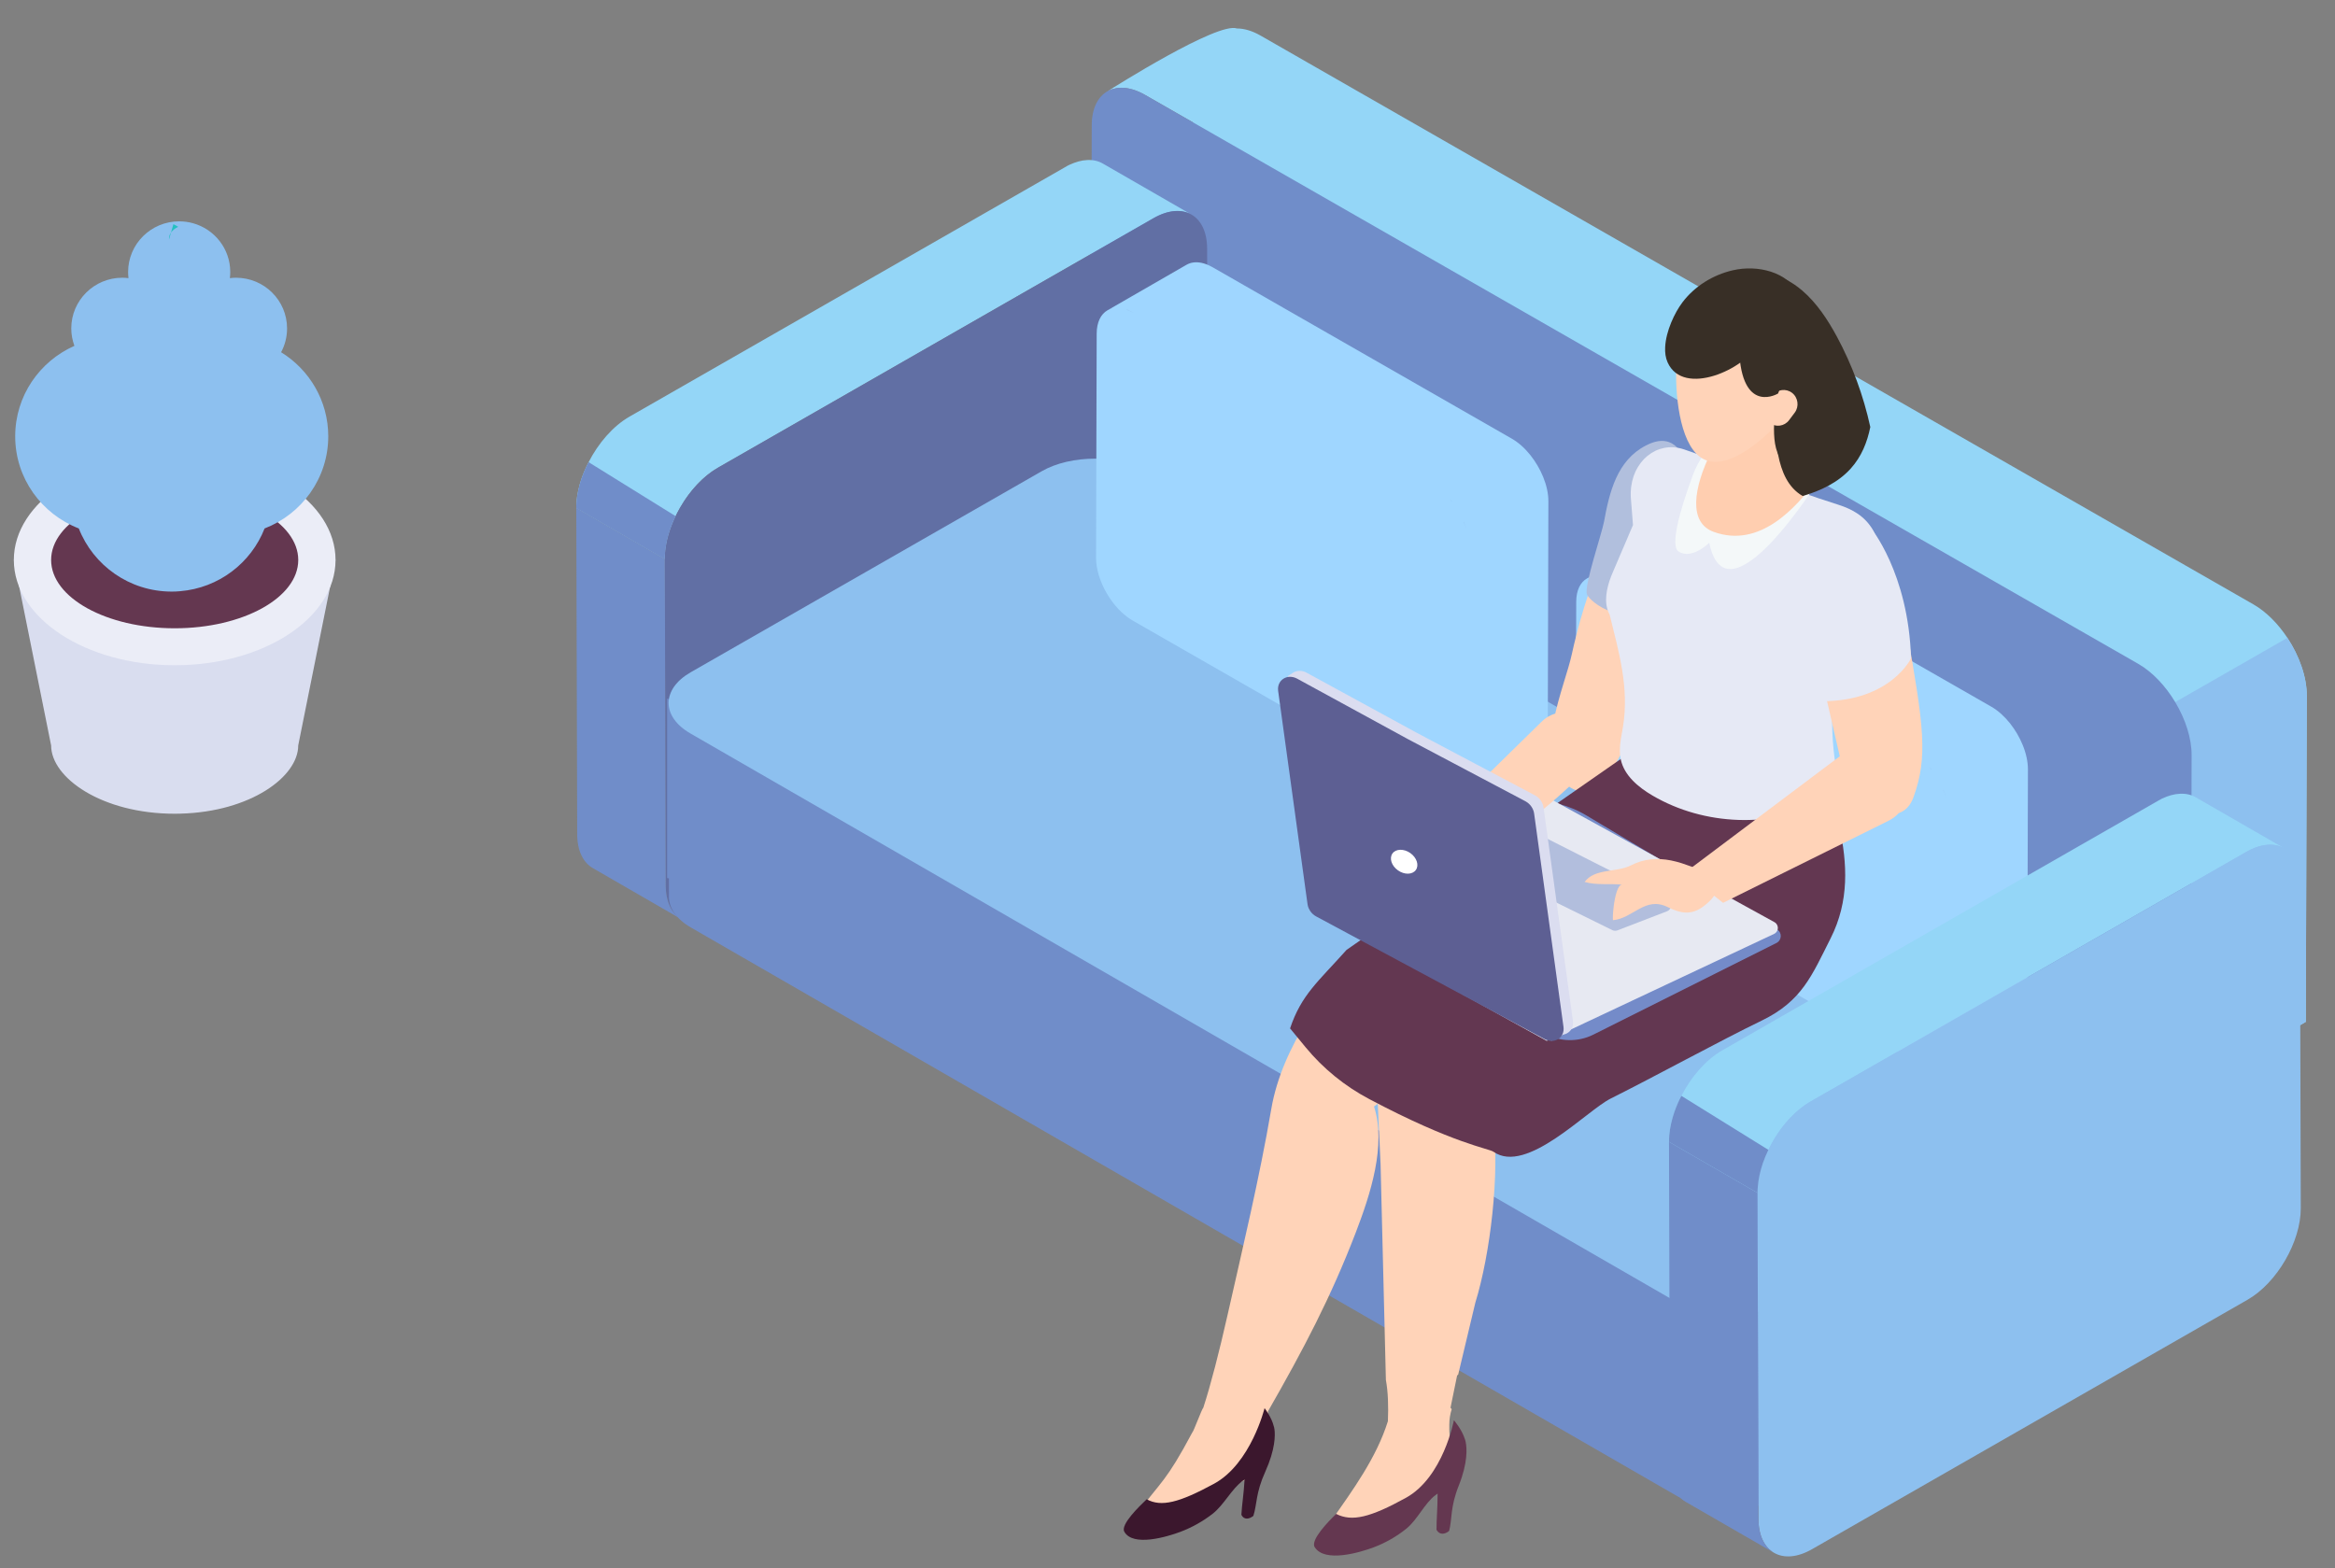 <svg width="67" height="45" viewBox="0 0 67 45" fill="none" xmlns="http://www.w3.org/2000/svg">
<rect x="0" y="0" width="67" height="45" fill="#808080" stroke="none"/>
<g clip-path="url(#clip0)">
<path d="M0.397 16.07L1.467 21.393C1.467 22.32 2.923 23.352 5.013 23.352C5.072 23.352 5.131 23.351 5.188 23.349C7.184 23.294 8.557 22.293 8.557 21.392L9.627 16.069H0.397V16.07Z" fill="#D9DDEF"/>
<path d="M5.013 19.091C7.562 19.091 9.628 17.739 9.628 16.07C9.628 14.401 7.562 13.048 5.013 13.048C2.464 13.048 0.397 14.401 0.397 16.07C0.397 17.739 2.464 19.091 5.013 19.091Z" fill="#EBEDF7"/>
<path d="M5.013 18.03C6.971 18.03 8.558 17.152 8.558 16.07C8.558 14.987 6.971 14.11 5.013 14.11C3.055 14.11 1.467 14.987 1.467 16.07C1.467 17.152 3.055 18.03 5.013 18.03Z" fill="#643750"/>
<path d="M9.419 12.521C9.419 13.725 8.659 14.753 7.592 15.165C7.204 16.155 6.277 16.875 5.165 16.966C5.087 16.974 5.007 16.977 4.927 16.977C3.712 16.977 2.676 16.224 2.261 15.165C1.194 14.752 0.436 13.725 0.436 12.521C0.436 11.362 1.135 10.368 2.135 9.925C2.078 9.768 2.045 9.6 2.045 9.425C2.045 8.62 2.702 7.97 3.51 7.97C3.57 7.97 3.629 7.974 3.687 7.982C3.68 7.923 3.676 7.866 3.676 7.806C3.676 7.004 4.331 6.352 5.141 6.352C5.277 6.352 5.411 6.371 5.535 6.405C6.154 6.575 6.607 7.139 6.607 7.806C6.607 7.866 6.603 7.924 6.596 7.982C6.655 7.974 6.713 7.97 6.771 7.97C7.582 7.97 8.237 8.62 8.237 9.425C8.237 9.671 8.176 9.903 8.066 10.108C8.877 10.608 9.419 11.502 9.419 12.521Z" fill="#8DC0EF"/>
<path d="M4.85 6.874C4.845 6.799 4.865 6.733 4.905 6.677L4.85 6.874Z" fill="#25C0C1"/>
<path d="M4.975 6.434C5.023 6.456 5.068 6.48 5.113 6.509C5.026 6.551 4.952 6.607 4.906 6.677L4.975 6.434Z" fill="#25C0C1"/>
<path d="M62.411 32.006L62.446 31.987L64.314 30.91C64.512 30.796 64.655 30.593 64.719 30.311C64.751 30.197 64.765 30.071 64.765 29.934L64.26 30.226L62.859 31.033C62.859 31.084 62.855 31.131 62.852 31.178C62.852 31.197 62.849 31.219 62.846 31.239C62.843 31.283 62.837 31.325 62.827 31.366C62.808 31.467 62.776 31.559 62.738 31.638C62.719 31.679 62.697 31.718 62.673 31.755C62.651 31.79 62.625 31.825 62.596 31.853C62.568 31.891 62.532 31.92 62.498 31.948C62.468 31.967 62.44 31.99 62.411 32.006Z" fill="#7295AA"/>
<path d="M31.783 2.617C31.783 2.617 31.786 2.613 31.79 2.617C31.815 2.601 31.84 2.588 31.866 2.579C31.898 2.566 31.931 2.554 31.965 2.548C31.997 2.538 32.033 2.532 32.071 2.526C32.105 2.523 32.141 2.519 32.179 2.519C32.383 2.519 32.616 2.586 32.862 2.728L34.229 3.511L34.207 11.173C34.207 12.136 34.894 13.318 35.737 13.8L56.606 25.758L62.865 29.342L62.858 31.033L64.26 30.226V30.425L64.538 30.263C64.602 30.285 64.662 30.301 64.72 30.311C65.237 30.409 65.63 30.13 65.738 29.573L66.163 29.325L66.191 19.971C66.194 19.432 65.974 18.821 65.635 18.305C65.37 17.903 65.029 17.557 64.661 17.345L36.168 1.02C35.926 0.881 35.695 0.817 35.491 0.817C34.938 0.621 31.959 2.506 31.783 2.617Z" fill="#94D6F7"/>
<path d="M56.606 25.228V25.757L56.615 29.207L61.322 31.904C61.747 32.144 62.133 32.167 62.411 32.005L62.446 31.986L64.314 30.909C64.512 30.795 64.655 30.592 64.719 30.31C65.236 30.408 65.629 30.129 65.738 29.571L66.162 29.324L66.19 19.97C66.194 19.431 65.974 18.82 65.634 18.304L62.415 20.148L58.133 22.6C57.292 23.083 56.603 24.268 56.606 25.228Z" fill="#8DC0EF"/>
<path d="M31.298 12.953C31.295 13.916 31.984 15.098 32.828 15.58L56.615 29.208L61.322 31.904C61.746 32.145 62.133 32.168 62.411 32.006L62.446 31.987C62.465 31.974 62.48 31.962 62.496 31.949C62.531 31.921 62.567 31.892 62.595 31.854C62.624 31.826 62.65 31.791 62.672 31.756C62.694 31.718 62.716 31.68 62.736 31.639C62.777 31.557 62.807 31.465 62.826 31.366C62.835 31.326 62.842 31.284 62.845 31.24C62.848 31.221 62.851 31.202 62.851 31.179C62.854 31.131 62.857 31.084 62.857 31.034L62.864 29.343L62.886 21.681C62.889 21.186 62.707 20.635 62.416 20.15C62.141 19.69 61.768 19.288 61.356 19.051L34.229 3.51L32.863 2.727C32.616 2.585 32.383 2.518 32.179 2.518C32.141 2.518 32.105 2.521 32.071 2.525C32.033 2.531 31.997 2.537 31.965 2.547C31.931 2.553 31.898 2.565 31.866 2.578C31.841 2.587 31.815 2.6 31.79 2.615C31.787 2.612 31.783 2.615 31.783 2.615C31.502 2.774 31.326 3.113 31.326 3.598L31.298 12.953Z" fill="#708DC9"/>
<path d="M16.536 14.584L19.074 16.048C19.074 15.984 19.078 15.922 19.084 15.855C19.103 15.636 19.154 15.411 19.231 15.189C19.276 15.063 19.327 14.935 19.388 14.812C19.666 14.229 20.106 13.704 20.604 13.421L33.097 6.263C33.138 6.238 33.181 6.219 33.221 6.196C33.404 6.111 33.576 6.064 33.732 6.057C33.905 6.048 34.058 6.082 34.189 6.159L31.647 4.695C31.517 4.619 31.363 4.584 31.193 4.593C31.033 4.6 30.862 4.648 30.68 4.732C30.642 4.751 30.599 4.773 30.558 4.799L18.066 11.954C17.593 12.224 17.169 12.715 16.89 13.263C16.811 13.412 16.743 13.57 16.689 13.725C16.613 13.947 16.562 14.173 16.543 14.391C16.536 14.454 16.536 14.521 16.536 14.584Z" fill="#94D6F7"/>
<path d="M20.604 13.419C19.76 13.903 19.072 15.086 19.074 16.048L19.101 25.401C19.104 26.365 19.796 26.756 20.64 26.272L33.134 19.115C33.977 18.632 34.665 17.449 34.663 16.486L34.637 7.132C34.633 6.169 33.942 5.778 33.098 6.261L20.604 13.419Z" fill="#616FA4"/>
<path d="M19.076 16.049L19.102 25.403C19.103 25.881 19.274 26.219 19.55 26.378L17.011 24.913C16.735 24.754 16.563 24.416 16.562 23.938L16.536 14.584L19.076 16.049Z" fill="#708DC9"/>
<path d="M19.084 15.855C19.078 15.922 19.074 15.985 19.074 16.048L16.536 14.584C16.536 14.521 16.536 14.455 16.542 14.391C16.561 14.173 16.613 13.947 16.688 13.726C16.743 13.57 16.809 13.412 16.89 13.263L19.386 14.812C19.325 14.935 19.274 15.063 19.229 15.189C19.154 15.411 19.104 15.636 19.084 15.855Z" fill="#708DC9"/>
<path d="M19.142 25.198L19.194 25.207L19.195 25.741C19.196 26.058 19.405 26.374 19.822 26.615L48.13 42.938C48.968 43.421 50.344 43.421 51.187 42.938L61.253 37.171C61.678 36.927 61.889 36.606 61.888 36.286L61.878 32.642C61.878 32.643 61.878 32.644 61.878 32.645C61.879 32.328 61.67 32.01 61.252 31.77L32.947 15.447C32.107 14.963 30.731 14.963 29.889 15.446L21.082 20.491L19.143 20.049V25.198H19.142ZM61.63 33.226C61.645 33.211 61.657 33.194 61.669 33.178C61.657 33.194 61.645 33.21 61.63 33.226ZM61.868 32.766C61.871 32.746 61.873 32.725 61.873 32.704C61.873 32.725 61.873 32.745 61.868 32.766ZM61.839 32.884C61.845 32.865 61.848 32.845 61.853 32.825C61.848 32.845 61.845 32.865 61.839 32.884ZM61.789 33.001C61.799 32.983 61.805 32.964 61.812 32.946C61.805 32.964 61.799 32.983 61.789 33.001ZM61.72 33.116C61.732 33.099 61.741 33.081 61.751 33.063C61.741 33.08 61.731 33.098 61.72 33.116ZM61.43 33.403C61.418 33.412 61.406 33.423 61.392 33.432C61.406 33.423 61.416 33.413 61.43 33.403ZM61.563 33.291C61.549 33.305 61.537 33.318 61.521 33.332C61.537 33.318 61.549 33.305 61.563 33.291Z" fill="#708DC9"/>
<path d="M19.821 19.291C18.977 19.774 18.973 20.565 19.812 21.049L48.119 37.372C48.957 37.855 50.334 37.855 51.176 37.372L61.243 31.605C62.086 31.122 62.09 30.331 61.252 29.847L32.947 13.525C32.107 13.041 30.731 13.041 29.889 13.524L19.821 19.291Z" fill="#8DC0EF"/>
<path d="M45.228 17.267L45.21 23.694C45.208 24.354 45.681 25.167 46.26 25.5L54.844 30.418C55.175 30.607 55.468 30.595 55.662 30.433C55.639 30.452 55.619 30.475 55.594 30.49L57.863 29.181C58.052 29.072 58.17 28.841 58.171 28.513L58.189 22.086C58.19 21.86 58.136 21.617 58.04 21.382C57.949 21.159 57.823 20.943 57.673 20.755C57.516 20.558 57.333 20.392 57.138 20.28L48.554 15.363C48.492 15.327 48.431 15.298 48.372 15.276C48.198 15.211 48.039 15.204 47.905 15.248C47.87 15.259 47.836 15.274 47.806 15.291L45.536 16.6C45.538 16.6 45.538 16.599 45.538 16.599C45.348 16.706 45.229 16.938 45.228 17.267ZM55.757 22.66C55.761 22.669 55.767 22.678 55.77 22.689C55.796 22.75 55.817 22.812 55.836 22.875C55.815 22.802 55.786 22.731 55.757 22.66ZM55.28 21.918C55.323 21.964 55.364 22.011 55.404 22.061C55.411 22.07 55.418 22.082 55.425 22.091C55.378 22.032 55.33 21.972 55.28 21.918ZM46.084 16.578C46.09 16.58 46.097 16.581 46.102 16.583C46.161 16.605 46.222 16.634 46.284 16.67C46.217 16.63 46.149 16.601 46.084 16.578ZM45.546 16.594C45.574 16.579 45.604 16.565 45.635 16.555C45.649 16.55 45.665 16.548 45.68 16.545C45.632 16.556 45.587 16.571 45.546 16.594Z" fill="#9FD6FF"/>
<path d="M31.45 16.002C31.448 16.662 31.921 17.475 32.5 17.808L41.084 22.726C41.417 22.916 41.711 22.903 41.906 22.739C41.882 22.759 41.86 22.782 41.834 22.798L44.103 21.489C44.293 21.38 44.411 21.149 44.412 20.821L44.429 14.394C44.431 14.168 44.376 13.925 44.28 13.689C44.189 13.466 44.063 13.25 43.913 13.062C43.757 12.865 43.573 12.699 43.379 12.588L34.794 7.669C34.732 7.634 34.671 7.605 34.612 7.583C34.439 7.518 34.28 7.511 34.145 7.554C34.11 7.566 34.076 7.581 34.046 7.598L31.777 8.905C31.778 8.905 31.779 8.904 31.779 8.904C31.588 9.013 31.469 9.245 31.468 9.574L31.45 16.002ZM41.997 14.967C42.001 14.976 42.008 14.985 42.011 14.995C42.036 15.056 42.057 15.118 42.076 15.18C42.055 15.109 42.027 15.038 41.997 14.967ZM41.52 14.226C41.563 14.272 41.604 14.319 41.644 14.369C41.652 14.378 41.658 14.39 41.665 14.399C41.619 14.339 41.572 14.28 41.52 14.226ZM32.324 8.885C32.331 8.887 32.337 8.888 32.343 8.89C32.402 8.912 32.463 8.941 32.525 8.976C32.457 8.938 32.389 8.908 32.324 8.885ZM31.786 8.901C31.814 8.886 31.844 8.872 31.876 8.862C31.889 8.857 31.905 8.855 31.92 8.852C31.872 8.864 31.827 8.879 31.786 8.901Z" fill="#9FD6FF"/>
<path d="M47.892 32.77L50.43 34.233C50.43 34.17 50.434 34.107 50.44 34.04C50.459 33.822 50.51 33.596 50.587 33.375C50.632 33.248 50.683 33.121 50.744 32.998C51.022 32.414 51.462 31.889 51.96 31.607L64.453 24.449C64.494 24.424 64.536 24.404 64.578 24.382C64.76 24.296 64.932 24.249 65.088 24.243C65.261 24.233 65.414 24.268 65.545 24.344L63.003 22.88C62.873 22.804 62.719 22.77 62.549 22.779C62.389 22.785 62.218 22.833 62.035 22.918C61.998 22.937 61.956 22.959 61.914 22.985L49.422 30.14C48.949 30.409 48.525 30.901 48.246 31.448C48.166 31.597 48.099 31.755 48.045 31.911C47.968 32.132 47.918 32.358 47.899 32.576C47.892 32.639 47.892 32.706 47.892 32.77Z" fill="#94D6F7"/>
<path d="M51.96 31.605C51.115 32.089 50.428 33.271 50.43 34.234L50.456 43.587C50.459 44.55 51.151 44.941 51.995 44.457L64.489 37.3C65.333 36.818 66.02 35.635 66.018 34.671L65.992 25.318C65.989 24.355 65.297 23.964 64.454 24.447L51.96 31.605Z" fill="#8DC0EF"/>
<path d="M50.43 34.234L50.456 43.587C50.457 44.066 50.629 44.403 50.905 44.562L48.365 43.097C48.089 42.938 47.917 42.601 47.916 42.122L47.89 32.769L50.43 34.234Z" fill="#708DC9"/>
<path d="M50.44 34.04C50.434 34.107 50.43 34.17 50.43 34.233L47.892 32.77C47.892 32.706 47.892 32.64 47.898 32.576C47.917 32.358 47.968 32.132 48.044 31.911C48.099 31.755 48.165 31.597 48.245 31.448L50.742 32.998C50.681 33.121 50.63 33.248 50.585 33.375C50.509 33.596 50.459 33.821 50.44 34.04Z" fill="#708DC9"/>
<path d="M45.521 27.047C43.403 27.241 41.166 27.085 39.196 26.968C38.05 28.4 36.788 30.012 36.478 31.825C36.14 33.801 35.659 35.805 35.218 37.759C34.987 38.782 34.738 39.752 34.533 40.379C34.531 40.387 34.528 40.393 34.526 40.4C34.492 40.416 34.246 41.089 34.213 41.105C33.458 42.524 33.325 42.5 32.621 43.438C32.574 43.5 32.524 43.57 32.524 43.648C32.524 43.782 32.669 43.865 32.798 43.901C33.25 44.028 33.767 43.926 34.146 43.633C34.702 43.205 35.003 42.769 35.673 42.496C35.689 42.49 35.702 42.481 35.718 42.472C36.096 42.345 36.336 41.971 36.289 41.582L36.385 40.498C37.401 38.723 38.184 37.239 38.904 35.365C39.322 34.275 39.783 32.863 39.426 31.754L45.521 27.047Z" fill="#FFD3B8"/>
<path d="M36.57 41.024C36.569 41.019 36.569 41.015 36.568 41.01C36.561 40.962 36.553 40.937 36.552 40.938C36.485 40.662 36.285 40.41 36.285 40.41C36.285 40.41 35.894 42.003 34.836 42.579C33.832 43.124 33.321 43.253 32.902 43.025C32.681 43.237 32.149 43.75 32.26 43.954C32.505 44.398 33.492 44.101 33.871 43.959C34.2 43.835 34.513 43.66 34.794 43.442C35.121 43.187 35.341 42.725 35.653 42.501C35.673 42.487 35.692 42.472 35.712 42.46C35.687 42.889 35.637 43.16 35.62 43.471C35.694 43.621 35.84 43.6 35.964 43.502C36.071 43.168 36.028 42.847 36.304 42.238C36.596 41.59 36.591 41.188 36.57 41.024Z" fill="#3B172D"/>
<path d="M49.836 22.852C49.368 22.87 48.898 22.923 48.453 22.994L47.505 23.638C46.028 25.194 40.38 29.212 40.175 29.425C40.148 29.452 40.111 29.506 40.066 29.576C39.678 30.19 39.498 30.912 39.532 31.636L39.614 33.415L39.766 39.58V39.598C39.83 39.944 39.842 40.362 39.824 40.785C39.498 41.827 38.824 42.754 38.186 43.659C38.141 43.724 38.094 43.795 38.099 43.874C38.108 44.013 38.264 44.097 38.403 44.134C38.886 44.265 39.422 44.158 39.801 43.859C40.357 43.419 40.644 42.97 41.33 42.689C41.346 42.683 41.36 42.673 41.376 42.665C41.671 42.566 41.873 42.319 41.919 42.032C41.753 41.805 41.645 41.533 41.605 41.255L41.587 41.226L41.596 41.196C41.59 41.139 41.586 41.08 41.586 41.023V40.884C41.586 40.729 41.611 40.581 41.655 40.439C41.643 40.425 41.634 40.41 41.621 40.397C41.68 40.108 41.743 39.801 41.81 39.473C41.82 39.464 41.831 39.456 41.841 39.446L42.333 37.383C42.767 35.978 43.035 33.666 42.847 32.205C42.878 32.176 42.916 32.151 42.952 32.13C43.581 31.757 49.209 29.015 50.106 28.413C50.904 27.878 51.571 27.162 52.064 26.343C51.112 25.404 50.409 24.078 49.836 22.852ZM42.832 32.521C42.799 32.449 42.764 32.37 42.788 32.293C42.797 32.265 42.814 32.242 42.833 32.22C42.832 32.311 42.859 32.576 42.832 32.521Z" fill="#FFD3B8"/>
<path d="M42.057 41.388C42.056 41.383 42.055 41.377 42.054 41.372C42.044 41.324 42.034 41.298 42.033 41.299C41.944 41.015 41.718 40.756 41.718 40.756C41.718 40.756 41.412 42.394 40.338 42.985C39.321 43.545 38.792 43.678 38.337 43.444C38.12 43.662 37.595 44.19 37.724 44.399C38.01 44.855 39.027 44.55 39.416 44.404C39.752 44.277 40.069 44.097 40.349 43.872C40.677 43.61 40.877 43.135 41.191 42.905C41.211 42.89 41.23 42.876 41.25 42.862C41.251 43.303 41.217 43.582 41.219 43.902C41.306 44.055 41.457 44.034 41.581 43.934C41.672 43.59 41.607 43.261 41.857 42.634C42.122 41.97 42.091 41.557 42.057 41.388Z" fill="#643750"/>
<path d="M46.027 15.976C46.273 15.533 46.266 15.332 46.944 15.504C47.563 15.66 47.855 16.373 47.901 17.005C47.968 17.932 47.309 19.921 47.001 20.726C46.681 21.566 46.841 20.99 46.42 21.805C46.299 22.04 46.038 22.3 45.845 22.481C45.652 22.662 45.509 22.755 45.253 22.687C45.125 22.652 45.011 22.575 44.913 22.486C43.987 21.652 44.898 19.73 45.106 18.754C45.239 18.133 45.602 16.745 46.027 15.976Z" fill="#FFD3B8"/>
<path d="M45.535 17.056C45.569 17.152 45.847 17.429 46.253 17.558C46.796 17.73 48.111 18.266 48.198 17.55C48.2 17.532 47.895 16.95 47.913 16.942C47.935 16.933 48.395 17.155 48.399 17.133C48.565 16.18 48.248 14.973 48.352 14.011C48.381 13.746 48.407 13.476 48.337 13.22C48.266 12.963 48.078 12.722 47.816 12.666C47.615 12.622 47.407 12.692 47.225 12.786C46.396 13.213 46.179 14.129 46.026 14.969C45.961 15.318 45.448 16.816 45.535 17.056Z" fill="#B1BFDD"/>
<path d="M47.779 26.059C48.069 25.743 47.984 25.271 47.578 25.068C47.229 24.894 46.813 24.816 46.413 24.87C46.136 24.906 45.852 25.012 45.704 25.214C45.596 25.363 45.572 25.543 45.562 25.717C45.54 26.074 45.56 26.441 45.706 26.777C45.903 27.233 46.355 27.63 46.975 27.631C47.247 27.632 47.506 27.535 47.685 27.36C48.185 26.873 47.413 26.627 47.779 26.059Z" fill="#F68A8B"/>
<path d="M52.529 26.924C51.984 28.005 51.704 28.729 50.547 29.29C49.347 29.87 47.456 30.908 46.221 31.523C45.528 31.866 43.802 33.719 42.855 33.053C42.719 32.956 41.721 32.83 39.283 31.537C38.584 31.167 37.964 30.662 37.463 30.054L37.017 29.512C37.341 28.546 37.814 28.181 38.638 27.259L46.667 21.669C46.667 21.669 47.16 20.395 47.757 20.147C49.003 19.627 50.814 19.591 51.964 20.356C52.303 22.647 53.603 24.792 52.529 26.924Z" fill="#633751"/>
<path d="M46.118 17.468C46.136 17.533 46.159 17.589 46.187 17.639C46.452 18.717 46.753 19.734 46.569 20.861C46.518 21.169 46.44 21.483 46.505 21.79C46.603 22.255 47.009 22.592 47.422 22.833C48.905 23.7 50.832 23.766 52.373 23.004C52.489 22.946 52.606 22.88 52.676 22.773C52.785 22.604 52.745 22.383 52.709 22.186C52.477 20.941 52.539 19.647 52.876 18.427C53.118 17.55 54.265 16.112 53.743 15.212C53.513 14.816 53.155 14.614 52.751 14.485C51.25 14.014 49.808 13.402 48.321 12.896C48.225 12.864 48.13 12.845 48.039 12.837C48.036 12.837 48.034 12.837 48.032 12.836C47.988 12.833 47.944 12.833 47.9 12.835C47.895 12.835 47.892 12.835 47.888 12.836C47.846 12.839 47.804 12.844 47.764 12.852C47.758 12.853 47.754 12.854 47.749 12.855C47.709 12.864 47.67 12.873 47.632 12.885C47.627 12.887 47.622 12.89 47.615 12.891C47.577 12.903 47.541 12.918 47.506 12.934C47.501 12.938 47.494 12.94 47.489 12.943C47.454 12.961 47.419 12.979 47.386 13C47.38 13.004 47.375 13.008 47.371 13.011C47.338 13.032 47.307 13.055 47.276 13.08C47.272 13.084 47.267 13.088 47.263 13.091C47.234 13.115 47.207 13.14 47.18 13.166C47.175 13.172 47.171 13.176 47.166 13.181C47.139 13.209 47.114 13.239 47.09 13.269C47.084 13.276 47.078 13.284 47.073 13.291C47.05 13.321 47.029 13.352 47.009 13.385C47.004 13.394 46.997 13.403 46.992 13.412C46.973 13.444 46.954 13.479 46.937 13.513C46.932 13.523 46.928 13.533 46.923 13.544C46.908 13.579 46.893 13.616 46.879 13.653C46.876 13.664 46.872 13.673 46.869 13.684C46.856 13.722 46.844 13.762 46.835 13.803C46.833 13.812 46.831 13.822 46.829 13.832C46.819 13.874 46.812 13.918 46.806 13.962C46.804 13.97 46.803 13.977 46.802 13.986C46.797 14.032 46.793 14.08 46.792 14.127C46.792 14.132 46.792 14.137 46.792 14.141C46.791 14.193 46.792 14.245 46.796 14.298L46.854 15.038C46.855 15.058 46.856 15.069 46.856 15.069L46.839 15.109C46.831 15.129 46.819 15.155 46.806 15.186L46.762 15.287C46.752 15.312 46.741 15.337 46.731 15.362L46.71 15.411C46.699 15.435 46.689 15.46 46.678 15.486L46.671 15.503C46.647 15.559 46.621 15.618 46.596 15.678L46.594 15.682C46.441 16.04 46.278 16.421 46.276 16.426C46.141 16.738 46.026 17.13 46.118 17.468ZM50.882 21.452C50.909 21.439 50.936 21.427 50.964 21.415C50.977 21.408 50.99 21.401 51.004 21.394C50.99 21.401 50.977 21.407 50.964 21.415C50.936 21.427 50.909 21.439 50.882 21.452Z" fill="#E6E9F5"/>
<path d="M48.164 15.826C48.542 16.075 49.045 15.576 49.045 15.576C49.548 18.011 52.193 13.765 52.193 13.765L52.19 13.757L52.172 13.707C52.16 13.724 52.147 13.741 52.133 13.76C51.212 13.812 50.292 13.86 49.665 13.178C49.655 13.166 49.645 13.155 49.635 13.145C49.356 13.151 49.484 12.56 49.212 12.599C49.182 12.603 49.046 12.815 48.883 13.047C48.758 13.225 48.656 13.418 48.58 13.622C48.194 14.658 47.919 15.665 48.164 15.826Z" fill="#F4F8F9"/>
<path d="M49.172 15.263C50.494 15.744 51.54 14.571 52.133 13.76C52.184 13.692 52.234 13.626 52.283 13.56C51.293 13.162 50.287 12.786 49.107 12.953C48.582 14.015 48.445 14.999 49.172 15.263Z" fill="#FFCEB0"/>
<path d="M50.442 10.218L51.239 13.5C51.239 13.5 51.409 14.008 51.402 14.148C51.397 14.286 50.712 14.876 50.118 14.946C49.834 14.979 49.612 14.961 49.456 14.935C49.285 14.905 49.196 14.863 49.196 14.863L49.139 13.988C49.139 13.988 49.137 13.988 49.133 13.988L49.066 12.982L49.033 12.456L49.005 12.033C49.644 11.655 50.146 10.974 50.442 10.218Z" fill="#FFCEB0"/>
<path d="M49.35 9.474C49.372 8.737 49.666 8.214 50.094 7.987C50.538 7.752 51.128 7.838 51.712 8.337C52.132 8.698 52.443 9.171 52.708 9.661C53.146 10.474 53.469 11.35 53.666 12.254C53.578 12.692 53.412 13.106 53.104 13.447C52.741 13.849 52.239 14.085 51.725 14.234C50.882 13.746 50.978 12.429 50.847 11.56C50.84 11.514 50.828 11.474 50.811 11.437C50.883 11.392 50.956 11.346 51.021 11.292C51.159 11.178 51.209 10.976 51.13 10.798C51.059 10.638 50.853 10.488 50.681 10.529C50.533 10.566 50.4 10.616 50.269 10.675C50.268 10.674 50.267 10.671 50.265 10.67C50.03 10.424 49.726 10.295 49.406 10.242C49.362 9.964 49.342 9.704 49.35 9.474Z" fill="#382F26"/>
<path d="M48.234 10.07C48.204 9.533 48.524 9.141 48.943 8.829C48.992 8.875 49.043 8.929 49.099 8.99C49.494 9.433 49.972 9.783 50.49 10.01C50.687 10.096 50.895 10.169 51.054 10.327C51.17 10.441 51.251 10.593 51.312 10.75C51.502 11.236 51.573 11.484 51.276 11.854C50.779 12.473 49.529 13.655 48.785 13.116C48.181 12.678 48.054 11.263 48.104 10.395C48.187 10.321 48.243 10.213 48.234 10.07Z" fill="#FFD3B8"/>
<path d="M51.556 10.911C51.521 10.535 51.376 10.216 51.127 9.936C50.949 9.735 50.687 9.766 50.525 9.897C50.235 9.752 49.93 9.642 49.662 9.56C49.236 9.428 48.583 9.264 48.131 9.479C48.231 9.061 48.421 8.685 48.754 8.389C48.847 8.307 48.946 8.232 49.05 8.162C49.115 8.16 49.18 8.144 49.244 8.106C49.6 7.897 50.025 7.787 50.45 7.769C50.642 7.818 50.826 7.895 51.001 8.003C51.071 8.063 51.14 8.127 51.204 8.197C51.373 8.383 51.515 8.598 51.63 8.832C51.661 8.895 51.689 8.959 51.715 9.021C51.73 9.088 51.746 9.156 51.761 9.225C51.955 10.159 52.668 11.413 52.499 12.365C52.411 12.865 51.845 13.693 51.299 13.359C50.724 13.008 50.937 11.977 50.959 11.319C51.203 11.465 51.584 11.224 51.556 10.911Z" fill="#382F26"/>
<path d="M47.78 9.959C47.802 9.499 48.054 8.97 48.273 8.68C48.627 8.21 49.157 7.885 49.727 7.755C50.432 7.595 51.286 7.797 51.626 8.444C51.84 8.849 51.794 9.332 51.979 9.743C52.202 10.24 52.006 10.966 51.395 11.314C50.625 11.752 50.55 10.655 50.402 9.901C50.1 10.569 48.306 11.415 47.85 10.399C47.791 10.269 47.771 10.117 47.78 9.959Z" fill="#382F26"/>
<path d="M51.336 12.057L51.498 11.841C51.63 11.664 51.595 11.408 51.42 11.273C51.244 11.138 50.992 11.174 50.859 11.351L50.698 11.567C50.566 11.744 50.6 12 50.776 12.135C50.951 12.271 51.204 12.235 51.336 12.057Z" fill="#FFD3B8"/>
<path d="M51.02 11.292C51.02 11.292 50.045 11.885 49.912 10.217C49.778 8.548 50.89 8.729 50.89 8.729L51.424 9.946C51.424 9.946 51.512 10.487 51.38 10.577C51.246 10.667 51.02 11.292 51.02 11.292Z" fill="#382F26"/>
<path d="M54.033 15.857C54.358 16.681 54.566 17.247 54.719 18.117C55.199 20.847 55.323 21.714 54.907 22.872C54.641 23.615 53.908 23.363 53.376 23.161C52.893 22.977 52.96 22.482 52.854 21.98L51.626 16.652L54.033 15.857Z" fill="#FFD3B8"/>
<path d="M44.327 29.662L38.192 26.268L42.192 23.514C43.187 22.829 44.494 22.787 45.531 23.407L50.988 26.669C51.14 26.76 51.131 26.981 50.973 27.061L45.715 29.693C45.275 29.911 44.756 29.9 44.327 29.662Z" fill="#748BC9"/>
<path d="M44.381 29.87L37.56 26.095L42.87 22.439C43.069 22.302 43.33 22.289 43.542 22.406L50.915 26.463C51.051 26.538 51.045 26.735 50.905 26.8L44.381 29.87Z" fill="#E7E9F2"/>
<path d="M43.811 23.772L47.85 25.817C47.991 25.89 47.982 26.093 47.833 26.151L46.412 26.698C46.363 26.717 46.309 26.714 46.263 26.692L42.487 24.83C42.359 24.766 42.349 24.589 42.47 24.512L43.629 23.781C43.683 23.745 43.753 23.742 43.811 23.772Z" fill="#B2BEDD"/>
<path d="M40.373 25.499C40.238 25.156 39.975 24.9 40.24 24.627L44.222 20.723C44.565 20.371 45.127 20.336 45.498 20.674C45.903 21.044 45.924 21.677 45.554 22.056C44.26 23.39 42.737 24.467 41.052 25.218C40.793 25.333 40.562 25.428 40.373 25.499Z" fill="#FFD3B8"/>
<path d="M46.302 26.02C46.28 26.201 46.274 26.362 46.282 26.407C46.861 26.356 47.203 25.713 47.848 26.029C48.213 26.209 48.526 26.277 48.88 26.009C49.739 25.36 48.978 25.006 48.255 24.772C48.153 24.74 48.051 24.713 47.947 24.692C47.565 24.617 47.173 24.64 46.81 24.828C46.381 25.05 45.767 24.909 45.468 25.309C45.815 25.41 46.191 25.349 46.55 25.388C46.42 25.375 46.339 25.724 46.302 26.02Z" fill="#FFD3B8"/>
<path d="M36.956 19.399L37.077 19.322C37.09 19.311 37.104 19.302 37.12 19.294L37.139 19.282C37.139 19.282 37.141 19.283 37.142 19.284C37.243 19.239 37.368 19.237 37.492 19.305L40.665 21.036C40.667 21.037 44.044 22.824 44.044 22.824C44.177 22.896 44.271 23.03 44.291 23.175L45.133 29.294C45.15 29.417 45.112 29.52 45.043 29.593L45.044 29.593L45.039 29.596C44.991 29.645 44.928 29.677 44.856 29.691L44.507 29.871L44.577 29.64L38.034 26.127C37.901 26.055 37.807 25.921 37.787 25.776L36.993 20.01C36.985 19.805 36.968 19.602 36.956 19.399Z" fill="#DBDDF0"/>
<path d="M37.222 19.477L40.395 21.209C40.397 21.21 43.774 22.996 43.774 22.996C43.906 23.068 44 23.202 44.02 23.347L44.862 29.466C44.906 29.777 44.602 29.973 44.316 29.817L37.764 26.298C37.632 26.226 37.538 26.092 37.518 25.947L36.675 19.828C36.633 19.517 36.937 19.322 37.222 19.477Z" fill="#5D5F93"/>
<path d="M40.626 24.966C40.724 24.829 40.653 24.612 40.468 24.481C40.283 24.351 40.053 24.355 39.955 24.492C39.857 24.629 39.928 24.846 40.113 24.977C40.298 25.108 40.528 25.103 40.626 24.966Z" fill="white"/>
<path d="M54.363 21.926L54.043 21.674C53.694 21.4 53.203 21.395 52.847 21.661L48.348 25.041L49.441 25.909L54.192 23.552C54.831 23.234 54.923 22.366 54.363 21.926Z" fill="#FFD3B8"/>
<path d="M53.669 15.133C53.669 15.133 54.762 16.435 54.835 18.893C54.835 18.893 54.251 20.123 52.283 20.123L51.118 16.217L53.669 15.133Z" fill="#E6E9F5"/>
</g>
<defs>
<clipPath id="clip0">
<rect width="65.794" height="43.862" fill="white" transform="translate(0.397 0.803)"/>
</clipPath>
</defs>
</svg>

